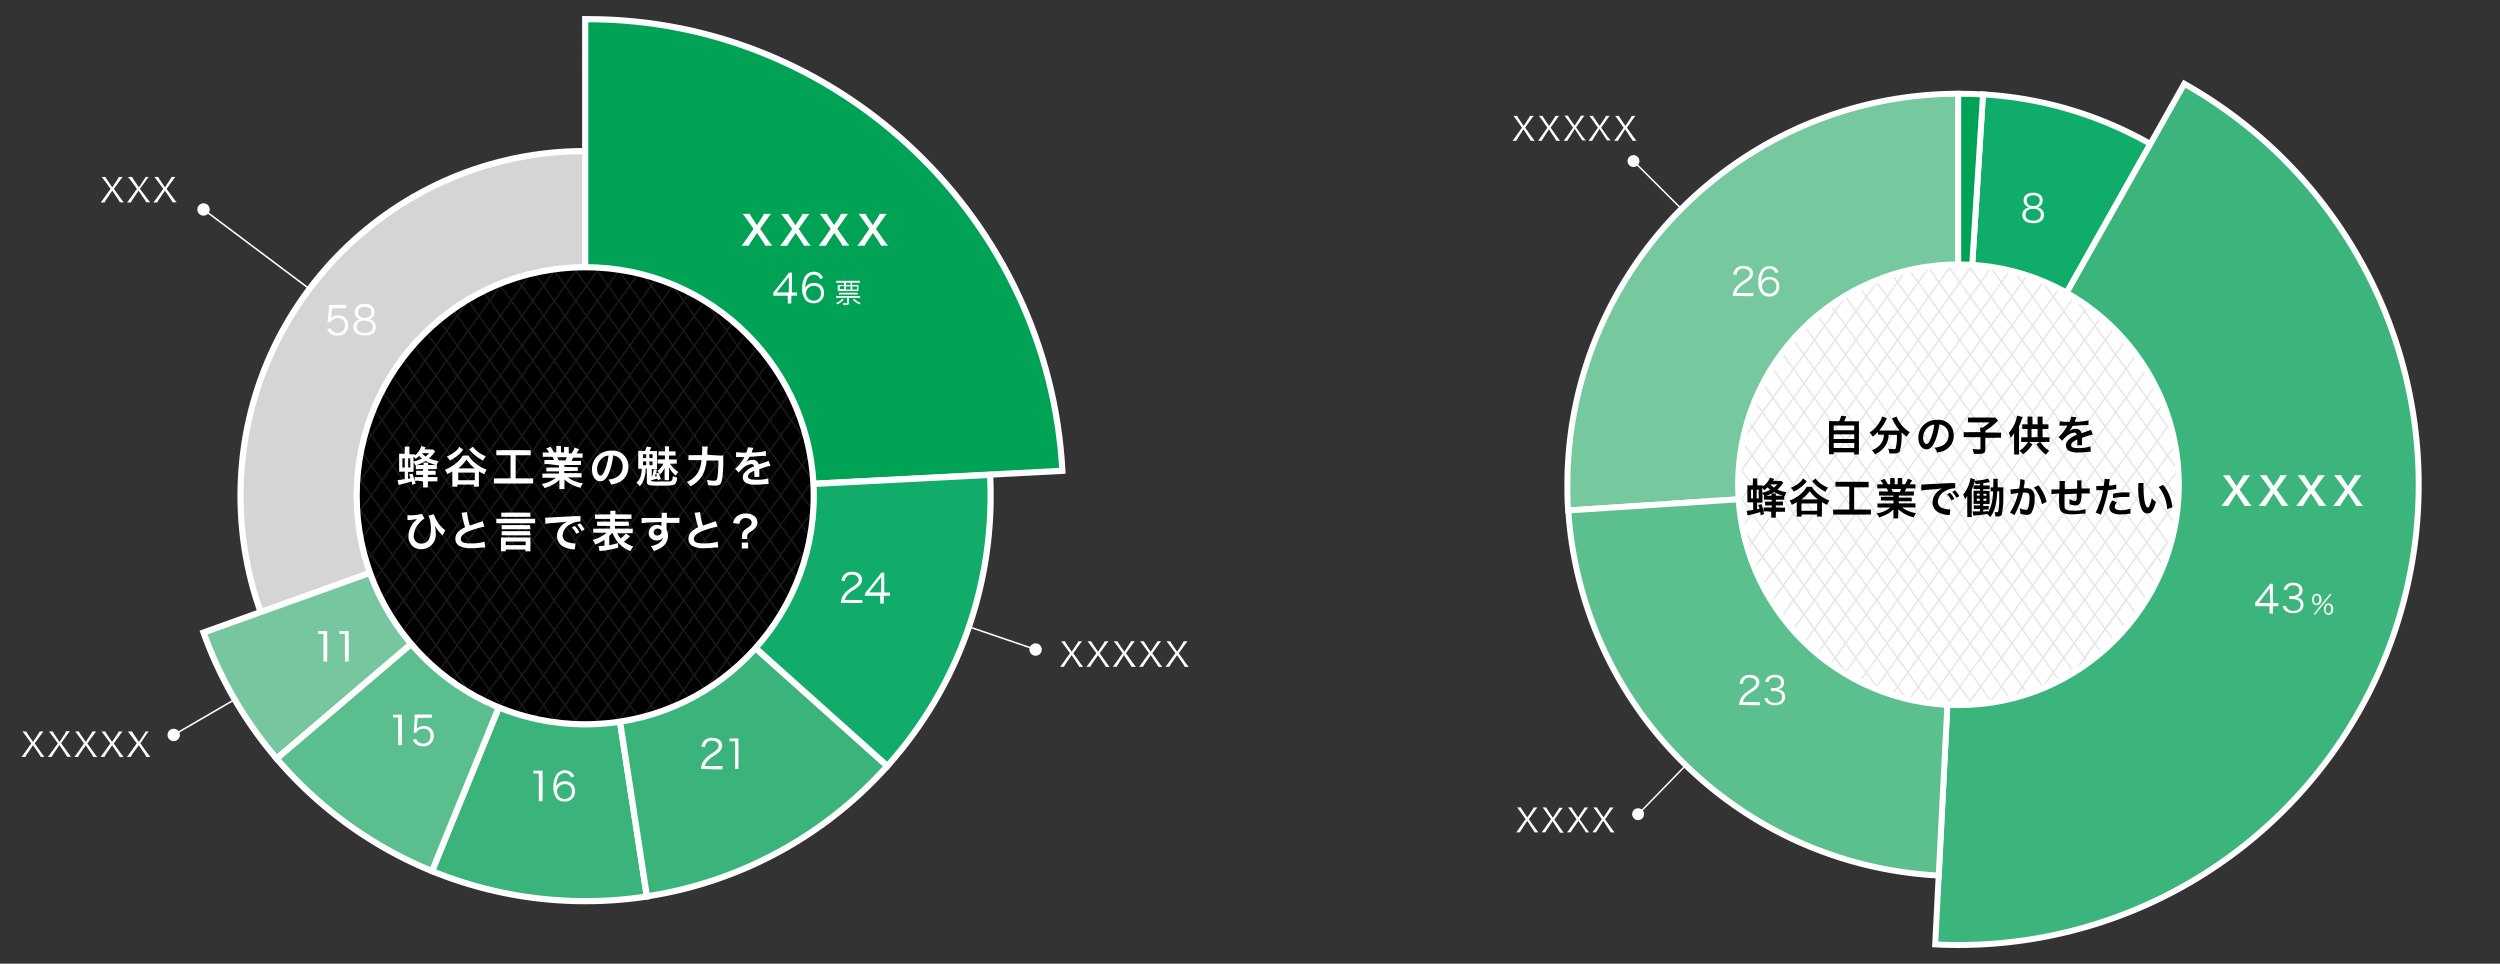 <svg id="Layer_1" data-name="Layer 1" xmlns="http://www.w3.org/2000/svg" xmlns:xlink="http://www.w3.org/1999/xlink" viewBox="0 0 302.67 116.67"><rect x="0" y="0" width="302.67" height="116.67" fill="#333333" stroke="none"/><defs><style>.cls-1,.cls-13,.cls-14,.cls-15,.cls-16,.cls-17,.cls-18,.cls-19,.cls-2,.cls-20,.cls-23,.cls-3,.cls-4,.cls-5,.cls-6,.cls-7,.cls-8,.cls-9{stroke:#fff;}.cls-1,.cls-13,.cls-14,.cls-15,.cls-16,.cls-17,.cls-18,.cls-19,.cls-2,.cls-20,.cls-22,.cls-23,.cls-4,.cls-5,.cls-6,.cls-7,.cls-8,.cls-9{stroke-miterlimit:10;}.cls-1,.cls-14,.cls-4,.cls-5,.cls-6,.cls-7,.cls-8,.cls-9{stroke-width:0.75px;}.cls-10,.cls-2{fill:#fff;}.cls-16,.cls-17,.cls-18,.cls-19,.cls-2,.cls-20,.cls-23{stroke-width:0.72px;}.cls-13,.cls-14,.cls-15,.cls-22,.cls-23,.cls-3{fill:none;}.cls-3{stroke-linecap:round;stroke-linejoin:round;}.cls-13,.cls-3{stroke-width:0.19px;}.cls-4{fill:#d5d5d5;}.cls-5{fill:#76c79f;}.cls-20,.cls-6{fill:#00a256;}.cls-7{fill:#3bb47c;}.cls-8{fill:#11ab6a;}.cls-9{fill:#5bbe8e;}.cls-11{clip-path:url(#clip-path);}.cls-12{opacity:0.1;}.cls-15,.cls-22{stroke-width:0.18px;}.cls-16{fill:#10ac6a;}.cls-17{fill:#3bb57c;}.cls-18{fill:#76c89f;}.cls-19{fill:#5bbf8e;}.cls-21{clip-path:url(#clip-path-2);}.cls-22{stroke:#000;}</style><clipPath id="clip-path"><circle class="cls-1" cx="70.85" cy="60.02" r="27.67"/></clipPath><clipPath id="clip-path-2"><circle class="cls-2" cx="237.11" cy="58.69" r="26.68"/></clipPath></defs><title>hachiya_chart</title><line class="cls-3" x1="70.85" y1="60.02" x2="125.38" y2="78.64"/><line class="cls-3" x1="70.85" y1="60.02" x2="21.03" y2="88.98"/><line class="cls-3" x1="70.85" y1="60.02" x2="24.64" y2="25.36"/><circle class="cls-4" cx="70.85" cy="60.02" r="41.73"/><path class="cls-5" d="M33.5,91.85,70.85,60,24.64,76.58A49,49,0,0,0,33.5,91.85Z"/><path class="cls-6" d="M71.14,2.32h-.29V60l57.77-3C127,26.76,101.86,2.32,71.14,2.32Z"/><path class="cls-7" d="M70.85,109.1a49.46,49.46,0,0,0,7.47-.56L70.85,60,52.3,105.46A48.93,48.93,0,0,0,70.85,109.1Z"/><path class="cls-7" d="M107.43,92.74,70.85,60l7.47,48.52A49,49,0,0,0,107.43,92.74Z"/><path class="cls-8" d="M107.43,92.74A48.89,48.89,0,0,0,119.93,60q0-1.26-.06-2.51L70.85,60Z"/><path class="cls-9" d="M52.3,105.46,70.85,60,33.5,91.85A49.2,49.2,0,0,0,52.3,105.46Z"/><circle class="cls-10" cx="125.38" cy="78.64" r="0.75"/><circle class="cls-10" cx="21.03" cy="88.98" r="0.75"/><circle class="cls-10" cx="24.64" cy="25.36" r="0.75"/><circle cx="70.85" cy="60.02" r="27.67"/><g class="cls-11"><g class="cls-12"><line class="cls-13" x1="19.86" y1="32.37" x2="59.58" y2="87.59"/><line class="cls-13" x1="22.47" y1="32.37" x2="62.19" y2="87.59"/><line class="cls-13" x1="25.08" y1="32.37" x2="64.8" y2="87.59"/><line class="cls-13" x1="27.69" y1="32.37" x2="67.41" y2="87.59"/><line class="cls-13" x1="30.3" y1="32.37" x2="70.01" y2="87.59"/><line class="cls-13" x1="32.91" y1="32.37" x2="72.62" y2="87.59"/><line class="cls-13" x1="35.51" y1="32.37" x2="75.23" y2="87.59"/><line class="cls-13" x1="38.12" y1="32.37" x2="77.84" y2="87.59"/><line class="cls-13" x1="40.73" y1="32.37" x2="80.45" y2="87.59"/><line class="cls-13" x1="43.34" y1="32.37" x2="83.05" y2="87.59"/><line class="cls-13" x1="45.95" y1="32.37" x2="85.66" y2="87.59"/><line class="cls-13" x1="48.55" y1="32.37" x2="88.27" y2="87.59"/><line class="cls-13" x1="51.16" y1="32.37" x2="90.88" y2="87.59"/><line class="cls-13" x1="53.77" y1="32.37" x2="93.49" y2="87.59"/><line class="cls-13" x1="56.38" y1="32.37" x2="96.1" y2="87.59"/><line class="cls-13" x1="58.99" y1="32.37" x2="98.7" y2="87.59"/><line class="cls-13" x1="61.59" y1="32.37" x2="101.31" y2="87.59"/><line class="cls-13" x1="64.2" y1="32.37" x2="103.92" y2="87.59"/><line class="cls-13" x1="66.81" y1="32.37" x2="106.53" y2="87.59"/><line class="cls-13" x1="69.42" y1="32.37" x2="109.14" y2="87.59"/><line class="cls-13" x1="72.03" y1="32.37" x2="111.74" y2="87.59"/><line class="cls-13" x1="74.64" y1="32.37" x2="114.35" y2="87.59"/><line class="cls-13" x1="77.24" y1="32.37" x2="116.96" y2="87.59"/><line class="cls-13" x1="79.85" y1="32.37" x2="119.57" y2="87.59"/><line class="cls-13" x1="82.46" y1="32.37" x2="122.18" y2="87.59"/><line class="cls-13" x1="19.86" y1="32.37" x2="59.58" y2="87.59"/><line class="cls-13" x1="122.18" y1="32.37" x2="82.46" y2="87.59"/><line class="cls-13" x1="119.57" y1="32.37" x2="79.85" y2="87.59"/><line class="cls-13" x1="116.96" y1="32.37" x2="77.24" y2="87.59"/><line class="cls-13" x1="114.35" y1="32.37" x2="74.64" y2="87.59"/><line class="cls-13" x1="111.74" y1="32.37" x2="72.03" y2="87.59"/><line class="cls-13" x1="109.14" y1="32.37" x2="69.42" y2="87.59"/><line class="cls-13" x1="106.53" y1="32.37" x2="66.81" y2="87.59"/><line class="cls-13" x1="103.92" y1="32.37" x2="64.2" y2="87.59"/><line class="cls-13" x1="101.31" y1="32.37" x2="61.59" y2="87.59"/><line class="cls-13" x1="98.7" y1="32.37" x2="58.99" y2="87.59"/><line class="cls-13" x1="96.1" y1="32.37" x2="56.38" y2="87.59"/><line class="cls-13" x1="93.49" y1="32.37" x2="53.77" y2="87.59"/><line class="cls-13" x1="90.88" y1="32.37" x2="51.16" y2="87.59"/><line class="cls-13" x1="88.27" y1="32.37" x2="48.55" y2="87.59"/><line class="cls-13" x1="85.66" y1="32.37" x2="45.95" y2="87.59"/><line class="cls-13" x1="83.05" y1="32.37" x2="43.34" y2="87.59"/><line class="cls-13" x1="80.45" y1="32.37" x2="40.73" y2="87.59"/><line class="cls-13" x1="77.84" y1="32.37" x2="38.12" y2="87.59"/><line class="cls-13" x1="75.23" y1="32.37" x2="35.51" y2="87.59"/><line class="cls-13" x1="72.62" y1="32.37" x2="32.91" y2="87.59"/><line class="cls-13" x1="70.01" y1="32.37" x2="30.3" y2="87.59"/><line class="cls-13" x1="67.41" y1="32.37" x2="27.69" y2="87.59"/><line class="cls-13" x1="64.8" y1="32.37" x2="25.08" y2="87.59"/><line class="cls-13" x1="62.19" y1="32.37" x2="22.47" y2="87.59"/><line class="cls-13" x1="59.58" y1="32.37" x2="19.86" y2="87.59"/><line class="cls-13" x1="122.18" y1="32.37" x2="82.46" y2="87.59"/></g></g><circle class="cls-14" cx="70.85" cy="60.02" r="27.67"/><path class="cls-10" d="M50.72,58.21a3.37,3.37,0,0,0-.46,0c0,.12,0,.18.07.34l-.44.15c0-.2,0-.24-.07-.41-.44.14-.56.17-1.27.34l-.29.08-.13-.59A5.46,5.46,0,0,0,49,58V57.1h-.21l-.47,0a5.85,5.85,0,0,0,0-.59v-1c0-.27,0-.41,0-.58l.47,0H49v-.3a3,3,0,0,0,0-.56h.57a3.48,3.48,0,0,0,0,.56V55h.14a4.06,4.06,0,0,0,.52,0c0,.05,0,.05,0,.14A2.24,2.24,0,0,0,51,54l.53.16-.15.25h.66a2,2,0,0,0,.38,0l.26.25-.14.18a4.77,4.77,0,0,1-.6.66,4.67,4.67,0,0,0,1.13.32,2.22,2.22,0,0,0-.21.5,5.31,5.31,0,0,1-1.33-.51,4.71,4.71,0,0,1-1.23.53,1.6,1.6,0,0,0-.23-.39v.62a5,5,0,0,0,0,.56l-.48,0h-.2v.84l.28-.07c0-.18-.07-.25-.14-.46l.4-.1a6.62,6.62,0,0,1,.27.93v-.51a3.51,3.51,0,0,0,.46,0h.56v-.27h-.4l-.44,0V57l.45,0h.39V56.8H50.8a3.11,3.11,0,0,0-.45,0v-.5a3,3,0,0,0,.46,0h.47c0-.13,0-.18,0-.29h.56a1.65,1.65,0,0,0,0,.29h.59a3,3,0,0,0,.45,0v.5a3.08,3.08,0,0,0-.44,0h-.6V57h.46l.44,0v.48l-.44,0H51.8v.27h.67a3,3,0,0,0,.49,0v.53a3.61,3.61,0,0,0-.51,0H51.8v.2a3.82,3.82,0,0,0,0,.54h-.58a3.66,3.66,0,0,0,0-.53v-.2Zm-2-2.72V56.6H49V55.49Zm.95,1.11V55.49h-.25V56.6Zm.42-.73a4.25,4.25,0,0,0,1-.36,4.44,4.44,0,0,1-.35-.31,3.47,3.47,0,0,1-.43.35,2,2,0,0,0-.25-.27v.6Zm1-1a2.16,2.16,0,0,0,.44.4,2.12,2.12,0,0,0,.42-.41h-.87Z"/><path class="cls-10" d="M56.72,55.14a3.57,3.57,0,0,0,.91,1,4.51,4.51,0,0,0,1.29.72,2.81,2.81,0,0,0-.29.55,5,5,0,0,1-.65-.34v1.29a4.1,4.1,0,0,0,0,.56h-.61v-.25h-2v.25h-.61a4.31,4.31,0,0,0,0-.56V57.07a5.79,5.79,0,0,1-.62.33,2.18,2.18,0,0,0-.28-.53,4.88,4.88,0,0,0,1.24-.7,3.49,3.49,0,0,0,.91-1Zm-.64-.7a3.56,3.56,0,0,1-.76.78,4.46,4.46,0,0,1-.86.53,2.16,2.16,0,0,0-.37-.47,4.74,4.74,0,0,0,.94-.55,2,2,0,0,0,.57-.64Zm1.4,2.27a4.76,4.76,0,0,1-1-1.07,5.06,5.06,0,0,1-1,1.07Zm-2,1.43h2v-.92h-2Zm1.78-4.06a3,3,0,0,0,.8.76,4.54,4.54,0,0,0,.75.4,3.1,3.1,0,0,0-.33.52,5.2,5.2,0,0,1-1.67-1.34Z"/><path class="cls-10" d="M60.76,55.12a6.17,6.17,0,0,0-.67,0v-.62a5.53,5.53,0,0,0,.68,0h2.81a5.74,5.74,0,0,0,.67,0v.62a6.28,6.28,0,0,0-.67,0H62.43v2.79h1.4a5.43,5.43,0,0,0,.71,0v.63a5.41,5.41,0,0,0-.71,0H60.5a5.79,5.79,0,0,0-.71,0v-.63a5.5,5.5,0,0,0,.72,0h1.3V55.12Z"/><path class="cls-10" d="M66.45,56.19a3.94,3.94,0,0,0-.54,0v-.5l.54,0h.63c-.08-.17-.14-.29-.19-.39h-.56c-.26,0-.45,0-.62,0v-.52a4.5,4.5,0,0,0,.6,0h.17a2.2,2.2,0,0,0-.35-.49l.52-.2a3.68,3.68,0,0,1,.4.68h.3v-.37a2.9,2.9,0,0,0,0-.41h.57a3.55,3.55,0,0,0,0,.39v.39h.37V54.5a3.75,3.75,0,0,0,0-.39h.57a2.74,2.74,0,0,0,0,.41v.37h.33a2.79,2.79,0,0,0,.38-.7l.54.2c-.12.21-.21.34-.32.5h.15a4.29,4.29,0,0,0,.59,0v.52c-.16,0-.37,0-.62,0h-.52c-.1.21-.12.26-.19.39h.6l.54,0v.5a3.89,3.89,0,0,0-.54,0H68.32v.25h1.09a3.69,3.69,0,0,0,.54,0v.47a3.9,3.9,0,0,0-.54,0H68.32v.26h1.46a4.57,4.57,0,0,0,.63,0v.52a5.61,5.61,0,0,0-.63,0h-1a2.72,2.72,0,0,0,.71.42,4.49,4.49,0,0,0,1.09.3,2.07,2.07,0,0,0-.3.53,4.08,4.08,0,0,1-1.94-1,3.57,3.57,0,0,1,0,.37v.26a3,3,0,0,0,0,.53h-.62a3.87,3.87,0,0,0,0-.53v-.25a3.52,3.52,0,0,1,0-.35,2.91,2.91,0,0,1-.75.57,5.06,5.06,0,0,1-1.06.44,2.12,2.12,0,0,0-.32-.5,3.75,3.75,0,0,0,1.71-.74h-1a5.71,5.71,0,0,0-.63,0v-.52a4.81,4.81,0,0,0,.63,0h1.38v-.26h-1a3.81,3.81,0,0,0-.53,0v-.47a3.62,3.62,0,0,0,.53,0h1v-.25Zm2-.45a3,3,0,0,0,.17-.39H67.48a3.32,3.32,0,0,1,.16.39Z"/><path class="cls-10" d="M73.73,57.27c-.3.67-.63,1-1.06,1-.59,0-1-.6-1-1.45a2.24,2.24,0,0,1,.57-1.52A2.34,2.34,0,0,1,74,54.56a1.88,1.88,0,0,1,2.07,1.94,2,2,0,0,1-1.27,1.95,3.46,3.46,0,0,1-.82.22,1.66,1.66,0,0,0-.32-.61,2.77,2.77,0,0,0,1-.29,1.46,1.46,0,0,0,.73-1.3,1.29,1.29,0,0,0-.64-1.16,1.14,1.14,0,0,0-.53-.16A7.54,7.54,0,0,1,73.73,57.27ZM73,55.4a1.75,1.75,0,0,0-.71,1.41c0,.43.18.77.41.77s.35-.22.54-.67a6.88,6.88,0,0,0,.43-1.76A1.33,1.33,0,0,0,73,55.4Z"/><path class="cls-10" d="M78.08,54.6a1.76,1.76,0,0,0,.2-.54l.58.1-.15.3s0,.08-.07.14H79l.54,0c0,.16,0,.28,0,.55v1.13c0,.27,0,.37,0,.5h-.63v1h0a4.44,4.44,0,0,0,.25-1l.38.1c-.09.33-.19.63-.26.81l.26-.05a1.86,1.86,0,0,0-.13-.29l.3-.12A4.87,4.87,0,0,1,80,58l-.35.15a1.64,1.64,0,0,0-.05-.18c-.17,0-.37.09-.77.17v0c0,.06,0,.08,0,.09a2.65,2.65,0,0,0,.92.06c.44,0,1,0,1.22,0s.38-.09.42-.21a1.37,1.37,0,0,0,.06-.44,1.75,1.75,0,0,0,.53.18,1.5,1.5,0,0,1-.16.65c-.17.3-.37.33-2.16.33-1.19,0-1.35-.07-1.35-.55V56.74h-.14a3.86,3.86,0,0,1-.17,1.14,2.5,2.5,0,0,1-.55,1,1.35,1.35,0,0,0-.41-.44,1.61,1.61,0,0,0,.55-.89,3.2,3.2,0,0,0,.1-.79h-.42c0-.15,0-.26,0-.5V55.12c0-.23,0-.37,0-.54a4.35,4.35,0,0,0,.52,0Zm-.23.86h.38V55h-.38Zm0,.86h.38v-.45h-.38Zm.79-.86H79V55h-.4Zm0,.86H79v-.45h-.4Zm1.4-.19a3.07,3.07,0,0,0-.43,0v-.51a3.07,3.07,0,0,0,.43,0h.46v-.48h-.38a2.62,2.62,0,0,0-.4,0v-.5a2.62,2.62,0,0,0,.4,0h.38v-.21a2.21,2.21,0,0,0,0-.39H81a2.71,2.71,0,0,0,0,.38v.22h.41a1.84,1.84,0,0,0,.38,0v.51l-.38,0H81v.48h.48l.45,0v.51a2.7,2.7,0,0,0-.45,0h-.36a3.07,3.07,0,0,0,1,1,1.62,1.62,0,0,0-.3.45,3.51,3.51,0,0,1-.82-1c0,.17,0,.39,0,.55v.5a3.12,3.12,0,0,0,0,.5h-.54a3,3,0,0,0,0-.49v-.47c0-.12,0-.37,0-.53a2.58,2.58,0,0,1-.58.81,1.38,1.38,0,0,0-.28-.44,2.79,2.79,0,0,0,.71-.87Z"/><path class="cls-10" d="M86.9,55.14a5.52,5.52,0,0,0,.67,0,7.28,7.28,0,0,0,0,.79c0,.71-.07,1.6-.12,1.94s-.14.66-.3.78a1,1,0,0,1-.62.14,6,6,0,0,1-.8-.06,2.46,2.46,0,0,0-.15-.63,4.57,4.57,0,0,0,.9.1c.25,0,.32-.09.38-.44a15.1,15.1,0,0,0,.12-2H85.54a4.51,4.51,0,0,1-.47,1.74,3.64,3.64,0,0,1-1.5,1.39,1.78,1.78,0,0,0-.43-.54A2.76,2.76,0,0,0,84.6,57a3.82,3.82,0,0,0,.33-1.29H84a5.48,5.48,0,0,0-.65,0V55.1a4.55,4.55,0,0,0,.66,0H85c0-.21,0-.26,0-.53a2.77,2.77,0,0,0,0-.51h.69a6.81,6.81,0,0,0-.06,1Z"/><path class="cls-10" d="M89.13,54.73a6.27,6.27,0,0,0,1.21.07,2.07,2.07,0,0,0,.21-.65l.68.07a4.17,4.17,0,0,0-.21.47l0,.09.33,0a7,7,0,0,0,1.37-.18l0,.6-.41,0c-.38,0-1,.09-1.57.1a2.7,2.7,0,0,1-.48.69h0l.1-.08a1.26,1.26,0,0,1,.74-.23.69.69,0,0,1,.75.55l.8-.28a1.63,1.63,0,0,0,.39-.16l.25.6a4.66,4.66,0,0,0-.58.14l-.78.27v.06c0,.14,0,.14,0,.21v.21c0,.09,0,.14,0,.17a2.1,2.1,0,0,0,0,.28l-.61,0a4.19,4.19,0,0,0,0-.61v-.13a3.13,3.13,0,0,0-.5.27.55.55,0,0,0-.27.43c0,.27.25.38.88.38A4.51,4.51,0,0,0,93,57.92l.05.67-.24,0a9.44,9.44,0,0,1-1.34.09,2.25,2.25,0,0,1-1.16-.22.76.76,0,0,1-.38-.67.83.83,0,0,1,.23-.58,2.56,2.56,0,0,1,1.12-.74.29.29,0,0,0-.32-.28,1.76,1.76,0,0,0-1.07.54,2.33,2.33,0,0,0-.45.48L89,56.76a3.2,3.2,0,0,0,.47-.46,6.9,6.9,0,0,0,.63-.89l0-.07h-1Z"/><path class="cls-10" d="M49.33,62.38l.26,0a5.2,5.2,0,0,0,1.48-.17l.33.56a2.57,2.57,0,0,0-.64.56,2.45,2.45,0,0,0-.67,1.54.87.87,0,0,0,.89.94,1,1,0,0,0,1-.65,2.78,2.78,0,0,0,.19-1.13,4.29,4.29,0,0,0-.28-1.59l.63-.19a3.84,3.84,0,0,0,.45.94,3.36,3.36,0,0,0,.94,1l-.32.62-.12-.11a3.89,3.89,0,0,1-.57-.66l-.26-.42a3.32,3.32,0,0,1,.11.92A1.75,1.75,0,0,1,51,66.49a1.68,1.68,0,0,1-.9-.25,1.57,1.57,0,0,1-.65-1.33,2.56,2.56,0,0,1,.36-1.25,3.28,3.28,0,0,1,.53-.67l.09-.08.06-.05-.15,0a5.44,5.44,0,0,1-.85.1l-.16,0Z"/><path class="cls-10" d="M56.54,62a8.73,8.73,0,0,0,.34,1.63l1.35-.46.2-.08.22.66a12.8,12.8,0,0,0-1.72.5c-.76.28-1.14.62-1.14,1s.35.54,1.19.54a5.72,5.72,0,0,0,1.69-.21l.06.71a3.13,3.13,0,0,0-.42,0,11.21,11.21,0,0,1-1.22.08,2.92,2.92,0,0,1-1.51-.29,1,1,0,0,1-.45-.87,1.22,1.22,0,0,1,.46-.93,3.21,3.21,0,0,1,.71-.45,13.32,13.32,0,0,1-.35-1.41,2.16,2.16,0,0,0-.08-.34Z"/><path class="cls-10" d="M64.79,63.35c-.18,0-.35,0-.57,0H60.67a4.61,4.61,0,0,0-.58,0v-.55a4.09,4.09,0,0,0,.57,0h3.56a4,4,0,0,0,.57,0Zm-3.56,3.39h-.58c0-.16,0-.33,0-.49v-.73a2.94,2.94,0,0,0,0-.45l.41,0h2.75a2.68,2.68,0,0,0,.41,0,3.24,3.24,0,0,0,0,.45v.74a3.13,3.13,0,0,0,0,.49h-.6v-.22h-2.4Zm3-4.16a4.5,4.5,0,0,0-.57,0H61.26a4.44,4.44,0,0,0-.57,0v-.52a4.59,4.59,0,0,0,.57,0h2.36a4.47,4.47,0,0,0,.57,0Zm0,1.5a3.67,3.67,0,0,0-.53,0H61.27a3.67,3.67,0,0,0-.53,0v-.51a4.56,4.56,0,0,0,.53,0h2.36a4.39,4.39,0,0,0,.53,0Zm0,.73a3.62,3.62,0,0,0-.53,0H61.27a3.62,3.62,0,0,0-.53,0V64.3a3.41,3.41,0,0,0,.53,0h2.36a3.32,3.32,0,0,0,.53,0ZM61.23,66h2.41v-.44H61.23Z"/><path class="cls-10" d="M66,62.67h.2l.86-.05,2.67-.14a2.69,2.69,0,0,0,.54,0l0,.66h-.11a2.33,2.33,0,0,0-1,.28,1.7,1.7,0,0,0-1.05,1.39.88.88,0,0,0,.69.85,3.17,3.17,0,0,0,.78.14h.1l-.09.71-.18,0a3.14,3.14,0,0,1-1.22-.34,1.4,1.4,0,0,1-.75-1.26,1.82,1.82,0,0,1,.5-1.23,2.3,2.3,0,0,1,.73-.53c-.42.06-.75.09-1.76.17a6.53,6.53,0,0,0-.87.1Zm3.6,1a3.35,3.35,0,0,1,.55.77l-.37.19a3.51,3.51,0,0,0-.55-.78Zm.81.63a3.85,3.85,0,0,0-.53-.76l.35-.18a3,3,0,0,1,.54.74Z"/><path class="cls-10" d="M74.14,64.49a3.14,3.14,0,0,1-.38.39V66c.4-.07.62-.12,1.08-.25v.55c-.39.11-.51.14-1.09.26l-.66.12-.25,0-.25.05-.13-.61a6.44,6.44,0,0,0,.72-.06v-.71a5.64,5.64,0,0,1-1.11.57,2.23,2.23,0,0,0-.32-.56,4,4,0,0,0,1.68-.86h-1a5.24,5.24,0,0,0-.61,0V64a3.45,3.45,0,0,0,.61,0h1.43v-.33h-1a5.1,5.1,0,0,0-.57,0v-.52a4.92,4.92,0,0,0,.57,0h1v-.32H72.62a4.12,4.12,0,0,0-.58,0v-.55a4.7,4.7,0,0,0,.61,0h1.23a2,2,0,0,0,0-.45h.64a2,2,0,0,0,0,.45h1.31a4.66,4.66,0,0,0,.62,0v.55a4.16,4.16,0,0,0-.58,0H74.45v.32h1.1a4.85,4.85,0,0,0,.58,0v.52a5.14,5.14,0,0,0-.58,0h-1.1V64H76a3.34,3.34,0,0,0,.6,0v.56a5.11,5.11,0,0,0-.6,0H74.74a2.63,2.63,0,0,0,.41.64,3.17,3.17,0,0,0,.61-.6l.52.32-.12.12a7.12,7.12,0,0,1-.62.54,3.66,3.66,0,0,0,1.14.59,2,2,0,0,0-.34.56,3.88,3.88,0,0,1-1.56-1.11,4.26,4.26,0,0,1-.62-1.08Z"/><path class="cls-10" d="M80.7,64s0,.06,0,.13a1.59,1.59,0,0,1,.17.74,1.67,1.67,0,0,1-.78,1.41,3.68,3.68,0,0,1-.94.43,1.71,1.71,0,0,0-.37-.59,2.48,2.48,0,0,0,.89-.3,1.1,1.1,0,0,0,.61-.76.86.86,0,0,1-.77.37,1,1,0,0,1-.61-.19.81.81,0,0,1-.36-.7,1,1,0,0,1,1-1,.87.87,0,0,1,.54.16.23.23,0,0,1,0-.06s0-.3,0-.44l-1.47.05-.93.08,0-.62h.26l.89,0,.82,0,.44,0a2.81,2.81,0,0,0,0-.63h.66a4.08,4.08,0,0,0,0,.62c.91,0,1.32,0,1.51,0v.6c-.19,0-.44,0-.88,0H80.7V64ZM79.63,64a.46.46,0,0,0-.49.42.41.41,0,0,0,.44.41.48.48,0,0,0,.51-.47C80.1,64.18,79.92,64,79.63,64Z"/><path class="cls-10" d="M84.76,62a8.73,8.73,0,0,0,.34,1.63l1.35-.46.2-.08.22.66a12.78,12.78,0,0,0-1.72.5c-.76.28-1.14.62-1.14,1s.35.54,1.19.54a5.71,5.71,0,0,0,1.69-.21l.06.71a3.13,3.13,0,0,0-.42,0,11.22,11.22,0,0,1-1.22.08,2.92,2.92,0,0,1-1.51-.29,1,1,0,0,1-.45-.87,1.22,1.22,0,0,1,.46-.93,3.22,3.22,0,0,1,.71-.45,13.08,13.08,0,0,1-.35-1.41,2.19,2.19,0,0,0-.08-.34Z"/><path class="cls-10" d="M89.84,65.26a1.81,1.81,0,0,0,0-.22v-.1a1,1,0,0,1,.21-.68,1.74,1.74,0,0,1,.49-.39c.34-.22.46-.39.46-.63s-.28-.52-.72-.52a.73.73,0,0,0-.63.3.75.75,0,0,0-.12.4l-.77-.09a1.32,1.32,0,0,1,.41-.79,1.69,1.69,0,0,1,1.15-.37,1.63,1.63,0,0,1,1,.31.9.9,0,0,1,.37.73,1,1,0,0,1-.18.62,2.13,2.13,0,0,1-.64.54c-.32.22-.41.34-.41.62a2.51,2.51,0,0,0,0,.27Zm.73.43v.71h-.76v-.71Z"/><path class="cls-10" d="M92.66,29.75c-.1-.18-.2-.35-.32-.54l-.68-1-.68,1c-.12.17-.24.38-.32.54h-.88c.29-.36.35-.46.45-.6l1-1.44-.89-1.26c-.13-.18-.28-.37-.43-.56h.87a3.67,3.67,0,0,0,.31.54l.55.82.54-.82a3.08,3.08,0,0,0,.3-.54h.86c-.14.17-.28.35-.42.56l-.89,1.25,1,1.44c.11.16.23.31.46.6Z"/><path class="cls-10" d="M97.33,29.75c-.1-.18-.2-.35-.32-.54l-.68-1-.68,1c-.12.17-.24.38-.32.54h-.88c.29-.36.35-.46.46-.6l1-1.44L95,26.46c-.13-.18-.28-.37-.43-.56h.87a3.76,3.76,0,0,0,.31.54l.55.82.54-.82a3.12,3.12,0,0,0,.31-.54H98c-.14.17-.28.35-.42.56l-.89,1.25,1,1.44c.11.16.23.31.46.6Z"/><path class="cls-10" d="M102,29.75c-.1-.18-.2-.35-.32-.54l-.68-1-.68,1c-.12.17-.24.38-.32.54h-.88c.29-.36.35-.46.45-.6l1-1.44-.89-1.26c-.13-.18-.28-.37-.43-.56h.87a3.76,3.76,0,0,0,.31.54l.55.82.54-.82a3.14,3.14,0,0,0,.3-.54h.86c-.14.17-.28.35-.42.56l-.89,1.25,1,1.44c.11.16.23.31.46.6Z"/><path class="cls-10" d="M106.68,29.75c-.1-.18-.2-.35-.32-.54l-.68-1-.68,1c-.12.17-.24.38-.32.54h-.88c.29-.36.35-.46.45-.6l1-1.44-.89-1.26c-.13-.18-.28-.37-.43-.56h.87a3.67,3.67,0,0,0,.31.54l.55.82.54-.82a3.08,3.08,0,0,0,.3-.54h.86c-.14.17-.28.35-.42.56l-.89,1.25,1,1.44c.11.16.23.31.46.6Z"/><path class="cls-10" d="M129.06,80.31a4.79,4.79,0,0,0-.25.42h-.47c.23-.29.28-.37.37-.49l.83-1.16-.73-1-.34-.44h.46a2.39,2.39,0,0,0,.23.39l.59.87.57-.87a2,2,0,0,0,.23-.39H131c-.11.14-.22.28-.34.45l-.72,1,.82,1.15.38.5h-.47c-.12-.21-.16-.28-.25-.42l-.68-1Z"/><path class="cls-10" d="M132.25,80.31c-.1.15-.18.28-.25.42h-.47c.23-.29.28-.37.37-.49l.83-1.16-.73-1-.34-.44h.46a2.42,2.42,0,0,0,.23.39l.59.87.57-.87a2,2,0,0,0,.23-.39h.46c-.11.14-.22.28-.34.45l-.72,1,.82,1.15c.08.11.18.24.38.5h-.47c-.12-.21-.16-.28-.25-.42l-.68-1Z"/><path class="cls-10" d="M135.44,80.31a4.79,4.79,0,0,0-.25.42h-.47c.23-.29.28-.37.37-.49l.82-1.16-.73-1-.34-.44h.46a2.39,2.39,0,0,0,.23.39l.59.87.57-.87a2,2,0,0,0,.23-.39h.46c-.11.14-.22.28-.34.45l-.72,1,.82,1.15.38.5H137c-.12-.21-.16-.28-.25-.42l-.68-1Z"/><path class="cls-10" d="M138.63,80.31a4.78,4.78,0,0,0-.25.42h-.47c.23-.29.28-.37.37-.49l.82-1.16-.73-1-.34-.44h.46a2.39,2.39,0,0,0,.23.39l.59.87.57-.87a2,2,0,0,0,.23-.39h.46c-.11.14-.22.28-.34.45l-.72,1,.82,1.15c.08.11.18.24.38.5h-.47c-.12-.21-.16-.28-.25-.42l-.68-1Z"/><path class="cls-10" d="M141.82,80.31c-.1.15-.18.28-.25.42h-.47c.23-.29.28-.37.37-.49l.83-1.16-.73-1-.34-.44h.46a2.39,2.39,0,0,0,.23.39l.59.87.57-.87a2,2,0,0,0,.23-.39h.46c-.12.14-.22.28-.34.45l-.72,1,.82,1.15c.08.11.18.24.38.5h-.47c-.12-.21-.16-.28-.25-.42l-.68-1Z"/><path class="cls-10" d="M3.32,91.22a4.66,4.66,0,0,0-.25.42H2.6c.23-.29.28-.37.37-.49L3.79,90l-.73-1-.34-.44h.46a2.39,2.39,0,0,0,.23.39l.59.87.57-.87a2,2,0,0,0,.23-.39h.46c-.11.14-.22.28-.34.45L4.2,90,5,91.14l.38.5H4.93c-.12-.21-.16-.28-.25-.42l-.68-1Z"/><path class="cls-10" d="M6.51,91.22a4.64,4.64,0,0,0-.25.42H5.79c.23-.29.28-.37.37-.49L7,90l-.73-1-.34-.44h.46a2.38,2.38,0,0,0,.23.39l.59.87.57-.87A2,2,0,0,0,8,88.52h.46c-.11.14-.22.28-.34.45l-.72,1,.82,1.15c.08.11.18.24.38.5H8.12c-.12-.21-.16-.28-.25-.42l-.68-1Z"/><path class="cls-10" d="M9.7,91.22a4.76,4.76,0,0,0-.25.42H9c.23-.29.28-.37.37-.49L10.17,90l-.73-1-.34-.44h.46a2.4,2.4,0,0,0,.23.39l.59.87.57-.87a2,2,0,0,0,.23-.39h.46c-.12.14-.22.28-.34.45l-.72,1,.82,1.15c.08.11.18.24.38.5h-.47c-.12-.21-.16-.28-.25-.42l-.68-1Z"/><path class="cls-10" d="M12.89,91.22a4.53,4.53,0,0,0-.25.42h-.47c.23-.29.28-.37.37-.49L13.36,90l-.73-1-.34-.44h.46a2.35,2.35,0,0,0,.23.39l.59.87.57-.87a2,2,0,0,0,.23-.39h.46c-.11.14-.22.28-.34.45l-.72,1,.82,1.15.38.5H14.5c-.12-.21-.16-.28-.25-.42l-.68-1Z"/><path class="cls-10" d="M16.08,91.22a4.66,4.66,0,0,0-.25.42h-.47c.23-.29.28-.37.37-.49L16.55,90l-.73-1-.34-.44H16a2.39,2.39,0,0,0,.23.39l.59.87.57-.87a2,2,0,0,0,.23-.39H18c-.11.14-.22.28-.34.45L17,90l.82,1.15.38.5h-.47c-.12-.21-.16-.28-.25-.42l-.68-1Z"/><path class="cls-10" d="M12.91,24.09a4.79,4.79,0,0,0-.25.42h-.47c.23-.29.28-.37.37-.49l.82-1.16-.73-1-.34-.44h.46a2.41,2.41,0,0,0,.23.39l.59.87.57-.87a2,2,0,0,0,.23-.39h.46c-.11.14-.22.27-.34.45l-.72,1L14.61,24c.08.11.18.24.38.5h-.47c-.12-.21-.16-.28-.25-.41l-.68-1Z"/><path class="cls-10" d="M16.1,24.09a4.78,4.78,0,0,0-.25.42h-.47c.23-.29.28-.37.37-.49l.82-1.16-.73-1-.34-.44H16a2.4,2.4,0,0,0,.23.39l.59.87.57-.87a2,2,0,0,0,.23-.39H18c-.11.14-.22.27-.34.45l-.72,1L17.8,24c.08.11.18.24.38.5h-.47c-.12-.21-.16-.28-.25-.41l-.68-1Z"/><path class="cls-10" d="M19.29,24.09c-.1.15-.18.28-.25.42h-.47c.23-.29.28-.37.37-.49l.82-1.16-.73-1-.34-.44h.46a2.42,2.42,0,0,0,.23.39l.59.87.57-.87a2,2,0,0,0,.23-.39h.46c-.12.14-.22.27-.34.45l-.72,1L21,24c.08.11.18.24.38.5H20.9c-.12-.21-.16-.28-.25-.41l-.68-1Z"/><path class="cls-10" d="M93.63,35.39l.31-.37,1.22-1.53a5.49,5.49,0,0,0,.36-.49h.36a8,8,0,0,0,0,.82V35.4H96a3.23,3.23,0,0,0,.5,0v.4a3.29,3.29,0,0,0-.51,0h-.18v.42a2.79,2.79,0,0,0,0,.52h-.44a2.82,2.82,0,0,0,0-.52v-.42H94.2l-.58,0Zm1.88-1.21a5.94,5.94,0,0,1,0-.66l-.36.48-1.11,1.4h1.45Z"/><path class="cls-10" d="M99.28,33.8a.92.92,0,0,0-.17-.3.74.74,0,0,0-.58-.24.88.88,0,0,0-.84.6,2.73,2.73,0,0,0-.2,1,1,1,0,0,1,.24-.31,1.15,1.15,0,0,1,.82-.29,1.12,1.12,0,0,1,1.21,1.21,1.18,1.18,0,0,1-1.27,1.24,1.3,1.3,0,0,1-.88-.3,2.06,2.06,0,0,1-.49-1.52,2.58,2.58,0,0,1,.37-1.46,1.22,1.22,0,0,1,1-.53,1.28,1.28,0,0,1,.74.2,1.23,1.23,0,0,1,.41.54Zm-.78.81a1,1,0,0,0-.67.28.85.85,0,0,0-.24.61.92.92,0,0,0,1.67.52,1,1,0,0,0,.13-.51A.81.81,0,0,0,98.5,34.61Z"/><path class="cls-10" d="M102.14,36.26a2,2,0,0,1-.78.6.48.48,0,0,0-.15-.17,2,2,0,0,0,.45-.24,1.27,1.27,0,0,0,.3-.3Zm-.57-.2-.34,0v-.22l.34,0h2.21l.34,0v.22l-.34,0h-1v.62c0,.19-.07.24-.39.24h-.31a.71.71,0,0,0-.05-.21l.38,0c.13,0,.15,0,.15-.09v-.58Zm0-1.83-.33,0V34l.35,0h2.19l.34,0v.22l-.33,0h-.65v.27h.79a1.84,1.84,0,0,0,0,.24V35a1.73,1.73,0,0,0,0,.24h-2.51a1.75,1.75,0,0,0,0-.24v-.26a1.82,1.82,0,0,0,0-.24h.77v-.27Zm0,1.21.3,0h1.67l.3,0v.21l-.3,0h-1.67l-.3,0Zm.1-.77V35h.55v-.38Zm.75-.17h.56v-.27h-.56Zm0,.55h.56v-.38h-.56Zm.76,0h.57v-.38h-.57Zm.23,1.12a2.22,2.22,0,0,0,.79.51.78.78,0,0,0-.13.18,2.64,2.64,0,0,1-.82-.58Z"/><path class="cls-10" d="M102.33,73a3.43,3.43,0,0,0-.53,0,2.23,2.23,0,0,1,.14-.64,2.12,2.12,0,0,1,.63-.83,6.44,6.44,0,0,1,.74-.53c.48-.32.64-.54.64-.83s-.31-.6-.8-.6a.8.8,0,0,0-.7.31,1,1,0,0,0-.17.49l-.41-.07a1.31,1.31,0,0,1,.3-.7,1.24,1.24,0,0,1,1-.37c.73,0,1.2.37,1.2.94a1,1,0,0,1-.29.69,3.78,3.78,0,0,1-.82.62,2.65,2.65,0,0,0-.7.59,1.37,1.37,0,0,0-.28.56h1.54a4.17,4.17,0,0,0,.59,0V73a5.65,5.65,0,0,0-.59,0Z"/><path class="cls-10" d="M104.81,71.71l.31-.37,1.22-1.53a5.46,5.46,0,0,0,.36-.49h.36a8,8,0,0,0,0,.82v1.59h.18a3.35,3.35,0,0,0,.5,0v.4a3.42,3.42,0,0,0-.51,0H107v.42a2.75,2.75,0,0,0,0,.52h-.44a2.78,2.78,0,0,0,0-.52v-.42h-1.3l-.58,0Zm1.88-1.21a5.83,5.83,0,0,1,0-.66l-.36.48-1.11,1.4h1.45Z"/><path class="cls-10" d="M85.39,93.1a3.43,3.43,0,0,0-.53,0,2.24,2.24,0,0,1,.14-.64,2.12,2.12,0,0,1,.63-.83,6.63,6.63,0,0,1,.74-.53c.48-.32.64-.54.64-.83s-.31-.6-.8-.6a.8.8,0,0,0-.7.31,1,1,0,0,0-.17.49l-.41-.07a1.31,1.31,0,0,1,.3-.7,1.23,1.23,0,0,1,1-.37c.73,0,1.2.37,1.2.94a1,1,0,0,1-.29.69,3.81,3.81,0,0,1-.82.62,2.64,2.64,0,0,0-.7.6,1.35,1.35,0,0,0-.28.56h1.54a4.36,4.36,0,0,0,.59,0v.41a5.39,5.39,0,0,0-.6,0Z"/><path class="cls-10" d="M88.34,89.4a2.33,2.33,0,0,0,.4,0H89l.4,0a7.86,7.86,0,0,0,0,.8v2.35a3.06,3.06,0,0,0,0,.55H89a3.07,3.07,0,0,0,0-.55v-2.8h-.26a2.9,2.9,0,0,0-.42,0Z"/><path class="cls-10" d="M64.59,93.3a2.33,2.33,0,0,0,.4,0h.3l.4,0a7.86,7.86,0,0,0,0,.8v2.35a3.06,3.06,0,0,0,0,.55h-.46a3.07,3.07,0,0,0,0-.55v-2.8H65a3,3,0,0,0-.42,0Z"/><path class="cls-10" d="M69.13,94.13a.92.92,0,0,0-.17-.3.74.74,0,0,0-.58-.24.88.88,0,0,0-.84.6,2.72,2.72,0,0,0-.2,1,1,1,0,0,1,.24-.31,1.15,1.15,0,0,1,.82-.29,1.12,1.12,0,0,1,1.21,1.21,1.18,1.18,0,0,1-1.27,1.24,1.3,1.3,0,0,1-.87-.3A2.06,2.06,0,0,1,67,95.25a2.58,2.58,0,0,1,.37-1.46,1.21,1.21,0,0,1,1-.53,1.29,1.29,0,0,1,.74.2,1.23,1.23,0,0,1,.41.54Zm-.78.81a1,1,0,0,0-.67.28.85.85,0,0,0-.24.61.92.92,0,0,0,1.67.52,1,1,0,0,0,.13-.51A.81.81,0,0,0,68.35,94.94Z"/><path class="cls-10" d="M38.52,76.4a2.32,2.32,0,0,0,.4,0h.3a2.73,2.73,0,0,0,.4,0,8,8,0,0,0,0,.8v2.35a3.1,3.1,0,0,0,0,.55h-.46a3,3,0,0,0,0-.55v-2.8h-.26a2.89,2.89,0,0,0-.42,0Z"/><path class="cls-10" d="M41.12,76.4a2.32,2.32,0,0,0,.4,0h.3l.4,0a7.86,7.86,0,0,0,0,.8v2.35a3.06,3.06,0,0,0,0,.55h-.46a3.06,3.06,0,0,0,0-.55v-2.8h-.26a2.89,2.89,0,0,0-.42,0Z"/><path class="cls-10" d="M47.56,86.52a2.34,2.34,0,0,0,.4,0h.3a2.73,2.73,0,0,0,.4,0,7.84,7.84,0,0,0,0,.8v2.35a3.06,3.06,0,0,0,0,.55H48.2a3.07,3.07,0,0,0,0-.55v-2.8H48a2.9,2.9,0,0,0-.42,0Z"/><path class="cls-10" d="M50.47,88a1.32,1.32,0,0,1,0,.22,1.18,1.18,0,0,1,.85-.33,1.21,1.21,0,0,1,.87.33,1.12,1.12,0,0,1,.32.85,1.21,1.21,0,0,1-1.31,1.28,1.31,1.31,0,0,1-.92-.33,1.48,1.48,0,0,1-.3-.45l.4-.12a.73.73,0,0,0,.15.28.9.9,0,0,0,.69.29.86.86,0,0,0,.9-.92.81.81,0,0,0-.85-.88,1,1,0,0,0-.63.2.62.62,0,0,0-.22.29l-.36,0a3.94,3.94,0,0,0,.07-.5L50.2,87c0-.14,0-.2,0-.29a1.91,1.91,0,0,0,0-.21,3.29,3.29,0,0,0,.51,0h1a3.26,3.26,0,0,0,.57,0v.41a3.33,3.33,0,0,0-.57,0H50.58Z"/><path class="cls-10" d="M40.11,38.29a1.39,1.39,0,0,1,0,.22,1.18,1.18,0,0,1,.85-.33,1.21,1.21,0,0,1,.87.33,1.12,1.12,0,0,1,.32.85,1.21,1.21,0,0,1-1.31,1.28,1.31,1.31,0,0,1-.92-.33,1.5,1.5,0,0,1-.3-.45l.4-.12a.74.74,0,0,0,.16.28.9.9,0,0,0,.69.29.86.86,0,0,0,.9-.92.81.81,0,0,0-.85-.88,1,1,0,0,0-.63.2A.62.62,0,0,0,40,39l-.36,0a3.75,3.75,0,0,0,.07-.5l.11-1.09c0-.14,0-.2,0-.29a1.92,1.92,0,0,0,0-.21,3.26,3.26,0,0,0,.51,0h1a3.15,3.15,0,0,0,.57,0v.41a3.33,3.33,0,0,0-.57,0H40.21Z"/><path class="cls-10" d="M45.13,38.85a.89.89,0,0,1,.36.76c0,.66-.48,1-1.34,1s-1.37-.37-1.37-1a.9.9,0,0,1,.43-.8,1,1,0,0,1,.44-.16.84.84,0,0,1-.7-.87c0-.58.46-1,1.19-1s1.19.36,1.19,1a.84.84,0,0,1-.7.87A1,1,0,0,1,45.13,38.85Zm-1.95.73c0,.46.35.73,1,.73a1.09,1.09,0,0,0,.78-.25.63.63,0,0,0,.18-.48c0-.47-.36-.76-1-.76S43.18,39.11,43.18,39.58Zm.15-1.78c0,.43.31.69.82.69s.81-.26.81-.69-.32-.66-.82-.66S43.33,37.4,43.33,37.8Z"/><line class="cls-15" x1="237.11" y1="58.69" x2="198.32" y2="98.59"/><line class="cls-15" x1="237.11" y1="58.69" x2="197.77" y2="19.51"/><path class="cls-16" d="M237.11,58.69l23.23-41.26a46.19,46.19,0,0,0-20.27-6Z"/><path class="cls-17" d="M264.45,10.14,237.11,58.69l-2.82,55.65q1.4.07,2.82.07A55.72,55.72,0,0,0,264.45,10.14Z"/><path class="cls-18" d="M189.76,58.69c0,1,0,2.08.1,3.11l47.24-3.11V11.35A47.35,47.35,0,0,0,189.76,58.69Z"/><path class="cls-19" d="M234.72,106l2.39-47.29L189.87,61.8A47.35,47.35,0,0,0,234.72,106Z"/><path class="cls-20" d="M240.08,11.43c-.91-.05-2-.08-3-.08V58.69Z"/><circle class="cls-10" cx="197.77" cy="19.51" r="0.72" transform="translate(10.99 87.39) rotate(-25.61)"/><circle class="cls-10" cx="198.32" cy="98.59" r="0.72" transform="translate(-23.13 95.39) rotate(-25.61)"/><circle class="cls-10" cx="237.11" cy="58.69" r="26.68"/><g class="cls-21"><g class="cls-12"><line class="cls-22" x1="187.93" y1="32.03" x2="226.24" y2="85.29"/><line class="cls-22" x1="190.45" y1="32.03" x2="228.75" y2="85.29"/><line class="cls-22" x1="192.96" y1="32.03" x2="231.27" y2="85.29"/><line class="cls-22" x1="195.48" y1="32.03" x2="233.78" y2="85.29"/><line class="cls-22" x1="197.99" y1="32.03" x2="236.3" y2="85.29"/><line class="cls-22" x1="200.51" y1="32.03" x2="238.82" y2="85.29"/><line class="cls-22" x1="203.02" y1="32.03" x2="241.33" y2="85.29"/><line class="cls-22" x1="205.54" y1="32.03" x2="243.85" y2="85.29"/><line class="cls-22" x1="208.06" y1="32.03" x2="246.36" y2="85.29"/><line class="cls-22" x1="210.57" y1="32.03" x2="248.88" y2="85.29"/><line class="cls-22" x1="213.09" y1="32.03" x2="251.39" y2="85.29"/><line class="cls-22" x1="215.6" y1="32.03" x2="253.91" y2="85.29"/><line class="cls-22" x1="218.12" y1="32.03" x2="256.43" y2="85.29"/><line class="cls-22" x1="220.63" y1="32.03" x2="258.94" y2="85.29"/><line class="cls-22" x1="223.15" y1="32.03" x2="261.46" y2="85.29"/><line class="cls-22" x1="225.66" y1="32.03" x2="263.97" y2="85.29"/><line class="cls-22" x1="228.18" y1="32.03" x2="266.49" y2="85.29"/><line class="cls-22" x1="230.7" y1="32.03" x2="269" y2="85.29"/><line class="cls-22" x1="233.21" y1="32.03" x2="271.52" y2="85.29"/><line class="cls-22" x1="235.73" y1="32.03" x2="274.03" y2="85.29"/><line class="cls-22" x1="238.24" y1="32.03" x2="276.55" y2="85.29"/><line class="cls-22" x1="240.76" y1="32.03" x2="279.07" y2="85.29"/><line class="cls-22" x1="243.27" y1="32.03" x2="281.58" y2="85.29"/><line class="cls-22" x1="245.79" y1="32.03" x2="284.1" y2="85.29"/><line class="cls-22" x1="248.3" y1="32.03" x2="286.61" y2="85.29"/><line class="cls-22" x1="187.93" y1="32.03" x2="226.24" y2="85.29"/><line class="cls-22" x1="286.61" y1="32.03" x2="248.3" y2="85.29"/><line class="cls-22" x1="284.1" y1="32.03" x2="245.79" y2="85.29"/><line class="cls-22" x1="281.58" y1="32.03" x2="243.27" y2="85.29"/><line class="cls-22" x1="279.07" y1="32.03" x2="240.76" y2="85.29"/><line class="cls-22" x1="276.55" y1="32.03" x2="238.24" y2="85.29"/><line class="cls-22" x1="274.03" y1="32.03" x2="235.73" y2="85.29"/><line class="cls-22" x1="271.52" y1="32.03" x2="233.21" y2="85.29"/><line class="cls-22" x1="269" y1="32.03" x2="230.7" y2="85.29"/><line class="cls-22" x1="266.49" y1="32.03" x2="228.18" y2="85.29"/><line class="cls-22" x1="263.97" y1="32.03" x2="225.66" y2="85.29"/><line class="cls-22" x1="261.46" y1="32.03" x2="223.15" y2="85.29"/><line class="cls-22" x1="258.94" y1="32.03" x2="220.63" y2="85.29"/><line class="cls-22" x1="256.43" y1="32.03" x2="218.12" y2="85.29"/><line class="cls-22" x1="253.91" y1="32.03" x2="215.6" y2="85.29"/><line class="cls-22" x1="251.39" y1="32.03" x2="213.09" y2="85.29"/><line class="cls-22" x1="248.88" y1="32.03" x2="210.57" y2="85.29"/><line class="cls-22" x1="246.36" y1="32.03" x2="208.06" y2="85.29"/><line class="cls-22" x1="243.85" y1="32.03" x2="205.54" y2="85.29"/><line class="cls-22" x1="241.33" y1="32.03" x2="203.02" y2="85.29"/><line class="cls-22" x1="238.82" y1="32.03" x2="200.51" y2="85.29"/><line class="cls-22" x1="236.3" y1="32.03" x2="197.99" y2="85.29"/><line class="cls-22" x1="233.78" y1="32.03" x2="195.48" y2="85.29"/><line class="cls-22" x1="231.27" y1="32.03" x2="192.96" y2="85.29"/><line class="cls-22" x1="228.75" y1="32.03" x2="190.45" y2="85.29"/><line class="cls-22" x1="226.24" y1="32.03" x2="187.93" y2="85.29"/><line class="cls-22" x1="286.61" y1="32.03" x2="248.3" y2="85.29"/></g></g><circle class="cls-23" cx="237.11" cy="58.69" r="26.68"/><path d="M222.67,51a2.73,2.73,0,0,0,.23-.66l.63.06c-.09.24-.17.41-.26.6h1.17a5.19,5.19,0,0,0,.62,0,4.93,4.93,0,0,0,0,.62v2.82a3.53,3.53,0,0,0,0,.58h-.58v-.26H222V55h-.57a4.44,4.44,0,0,0,0-.58V51.6a5.08,5.08,0,0,0,0-.62,5.05,5.05,0,0,0,.61,0ZM222,52.09h2.49v-.57H222Zm0,1.06h2.49v-.57H222Zm0,1.09h2.49v-.61H222Z"/><path d="M227.79,52.63a3.48,3.48,0,0,0-.43,0V52.3a5.05,5.05,0,0,1-.63.56,1.75,1.75,0,0,0-.39-.49,3.88,3.88,0,0,0,1.32-1.44,1.56,1.56,0,0,0,.2-.51l.6.22a1.47,1.47,0,0,0-.14.26,5.6,5.6,0,0,1-.81,1.22H230a5,5,0,0,1-.83-1.26,2,2,0,0,0-.11-.21l.56-.22a1.89,1.89,0,0,0,.2.44,3.91,3.91,0,0,0,1.4,1.46,2.32,2.32,0,0,0-.38.54,5.15,5.15,0,0,1-.62-.53v.17a6.87,6.87,0,0,1-.21,2.1c-.11.22-.29.29-.74.29l-.52,0a2.17,2.17,0,0,0-.15-.59,4.11,4.11,0,0,0,.61.07c.19,0,.24,0,.29-.1a5,5,0,0,0,.16-1.34v-.29h-1a2.69,2.69,0,0,1-.39,1.29A2.92,2.92,0,0,1,227,55a1.8,1.8,0,0,0-.37-.49,2.4,2.4,0,0,0,.78-.46,2,2,0,0,0,.66-1.15,2.35,2.35,0,0,0,0-.29Z"/><path d="M234.25,53.45c-.29.65-.61.95-1,.95-.57,0-1-.58-1-1.4a2.16,2.16,0,0,1,.55-1.46,2.26,2.26,0,0,1,1.73-.71,1.82,1.82,0,0,1,2,1.87,1.94,1.94,0,0,1-1.22,1.88,3.31,3.31,0,0,1-.79.21,1.61,1.61,0,0,0-.31-.59,2.69,2.69,0,0,0,1-.28,1.41,1.41,0,0,0,.7-1.26,1.25,1.25,0,0,0-.62-1.12,1.1,1.1,0,0,0-.51-.15A7.27,7.27,0,0,1,234.25,53.45Zm-.74-1.8a1.69,1.69,0,0,0-.68,1.36c0,.41.18.74.4.74s.34-.21.52-.64a6.64,6.64,0,0,0,.42-1.7A1.28,1.28,0,0,0,233.51,51.65Z"/><path d="M239.74,52.16c0-.16,0-.27,0-.38H240a4.4,4.4,0,0,0,.86-.64h-2a5,5,0,0,0-.61,0v-.59a5,5,0,0,0,.6,0h2.28a2.11,2.11,0,0,0,.44,0l.33.37-.47.45a6.85,6.85,0,0,1-1.07.78v.22h1.23a5.67,5.67,0,0,0,.68,0V53a6.09,6.09,0,0,0-.68,0h-1.23V54.4c0,.44-.17.55-.84.55l-.56,0a2,2,0,0,0-.16-.6,4.37,4.37,0,0,0,.73.06c.21,0,.24,0,.24-.13V52.93h-1.35a6.33,6.33,0,0,0-.68,0v-.61a6.11,6.11,0,0,0,.7,0h1.34Z"/><path d="M244.87,50.49c0,.07,0,.1-.08.21a6.09,6.09,0,0,1-.35.9v2.85c0,.17,0,.42,0,.58h-.6a4.55,4.55,0,0,0,0-.59V53c0-.28,0-.35,0-.56a3.24,3.24,0,0,1-.41.57,2.91,2.91,0,0,0-.23-.61,4.07,4.07,0,0,0,1-2.09Zm1.19,3.31A4.15,4.15,0,0,1,244.92,55a2.54,2.54,0,0,0-.44-.43,2.74,2.74,0,0,0,.62-.5,2.91,2.91,0,0,0,.46-.63Zm.63-2.43v-.51a2.68,2.68,0,0,0,0-.42h.6a2.76,2.76,0,0,0,0,.43v.5h.23a3.19,3.19,0,0,0,.48,0v.57a3.16,3.16,0,0,0-.48,0h-.23v1h.36a2.53,2.53,0,0,0,.48,0v.57a3.16,3.16,0,0,0-.48,0h-2.47a3.16,3.16,0,0,0-.48,0v-.57a3,3,0,0,0,.48,0h.29v-1h-.15a2.61,2.61,0,0,0-.48,0v-.57a3.33,3.33,0,0,0,.48,0h.15v-.52a2.7,2.7,0,0,0,0-.41h.6a2.47,2.47,0,0,0,0,.42v.51Zm0,1.56v-1h-.74v1Zm.32.55a3.33,3.33,0,0,0,.49.62,2.59,2.59,0,0,0,.6.47,3.39,3.39,0,0,0-.4.48,4,4,0,0,1-.6-.53,4.18,4.18,0,0,1-.56-.74Z"/><path d="M249.38,51a6.09,6.09,0,0,0,1.17.07,2,2,0,0,0,.2-.62l.66.07a3.79,3.79,0,0,0-.2.45l0,.09.32,0a6.81,6.81,0,0,0,1.32-.17l0,.57-.4,0c-.37,0-1,.09-1.52.1a2.61,2.61,0,0,1-.46.67h0l.1-.08a1.22,1.22,0,0,1,.71-.23.66.66,0,0,1,.72.53l.77-.27a1.55,1.55,0,0,0,.37-.15l.24.58a4.5,4.5,0,0,0-.56.14l-.75.26v.06c0,.13,0,.13,0,.2v.2c0,.08,0,.13,0,.17a2.13,2.13,0,0,0,0,.27l-.58,0a3.93,3.93,0,0,0,0-.58v-.12a3,3,0,0,0-.48.26.53.53,0,0,0-.26.41c0,.26.24.37.85.37a4.37,4.37,0,0,0,1.48-.21l.05.65-.23,0a9.09,9.09,0,0,1-1.29.09,2.17,2.17,0,0,1-1.12-.21.73.73,0,0,1-.37-.65.8.8,0,0,1,.22-.56,2.46,2.46,0,0,1,1.08-.71.28.28,0,0,0-.31-.27,1.7,1.7,0,0,0-1,.52,2.26,2.26,0,0,0-.44.46l-.46-.45a3.08,3.08,0,0,0,.45-.45,6.65,6.65,0,0,0,.6-.86l0-.07h-.94Z"/><path d="M213.94,61.91a3.17,3.17,0,0,0-.44,0l.07.33-.42.15c0-.19,0-.23-.06-.39-.42.13-.54.16-1.22.33l-.28.08-.13-.57a5.15,5.15,0,0,0,.79-.11v-.91H212l-.45,0a5.47,5.47,0,0,0,0-.57v-.93a5.62,5.62,0,0,0,0-.56l.46,0h.2v-.29a3,3,0,0,0,0-.54h.55a3.34,3.34,0,0,0,0,.54v.29h.13a3.79,3.79,0,0,0,.5,0c0,.05,0,.05,0,.13a2.17,2.17,0,0,0,.9-1.06l.51.15-.14.24h.63a1.92,1.92,0,0,0,.36,0l.25.24-.14.18a4.66,4.66,0,0,1-.57.64,4.52,4.52,0,0,0,1.09.31,2.17,2.17,0,0,0-.21.48,5.16,5.16,0,0,1-1.28-.49,4.58,4.58,0,0,1-1.18.51,1.53,1.53,0,0,0-.23-.37v.59a5,5,0,0,0,0,.54l-.46,0h-.19v.81l.27-.07c0-.18-.07-.24-.13-.45l.39-.1a6.29,6.29,0,0,1,.26.9v-.49l.44,0h.54v-.26h-.38l-.42,0v-.46l.43,0h.37v-.23H214a2.9,2.9,0,0,0-.43,0v-.48a3,3,0,0,0,.44,0h.46c0-.12,0-.18,0-.28H215a1.64,1.64,0,0,0,0,.28h.57a3,3,0,0,0,.44,0v.48a2.86,2.86,0,0,0-.43,0H215v.23h.44l.42,0v.46l-.42,0H215v.26h.64a2.79,2.79,0,0,0,.47,0v.51a3.69,3.69,0,0,0-.49,0H215v.19a3.57,3.57,0,0,0,0,.52h-.56a3.5,3.5,0,0,0,0-.51v-.2ZM212,59.28v1.07h.23V59.28Zm.92,1.07V59.28h-.24v1.07Zm.41-.7a4.08,4.08,0,0,0,1-.35A4.32,4.32,0,0,1,214,59a3.4,3.4,0,0,1-.41.34,2,2,0,0,0-.24-.26v.57Zm1-1a2.1,2.1,0,0,0,.43.38,2,2,0,0,0,.41-.39h-.84Z"/><path d="M219.35,58.94a3.44,3.44,0,0,0,.88.95,4.35,4.35,0,0,0,1.25.7,2.69,2.69,0,0,0-.28.53,5,5,0,0,1-.62-.33V62a3.92,3.92,0,0,0,0,.54H220v-.25h-1.89v.25h-.58a4.3,4.3,0,0,0,0-.54V60.8a5.69,5.69,0,0,1-.6.32,2.07,2.07,0,0,0-.27-.51,4.72,4.72,0,0,0,1.19-.67,3.35,3.35,0,0,0,.88-1Zm-.61-.67A3.44,3.44,0,0,1,218,59a4.3,4.3,0,0,1-.83.51,2.08,2.08,0,0,0-.35-.45,4.57,4.57,0,0,0,.91-.53,1.94,1.94,0,0,0,.55-.61Zm1.35,2.19a4.58,4.58,0,0,1-1-1,4.86,4.86,0,0,1-1,1Zm-2,1.38H220v-.89h-1.89Zm1.72-3.91a2.84,2.84,0,0,0,.78.73,4.36,4.36,0,0,0,.73.38,3,3,0,0,0-.32.5,5,5,0,0,1-1.61-1.29Z"/><path d="M222.87,58.92a5.76,5.76,0,0,0-.65,0v-.59a5.27,5.27,0,0,0,.65,0h2.71a5.47,5.47,0,0,0,.65,0V59a5.85,5.85,0,0,0-.64,0h-1.11v2.69h1.35a5.17,5.17,0,0,0,.68,0v.61a5.23,5.23,0,0,0-.68,0h-3.21a5.59,5.59,0,0,0-.68,0v-.61a5.24,5.24,0,0,0,.69,0h1.26V58.92Z"/><path d="M228,60a3.83,3.83,0,0,0-.52,0V59.5l.52,0h.61c-.08-.16-.13-.28-.19-.37h-.54c-.25,0-.44,0-.6,0v-.5a4.37,4.37,0,0,0,.57,0H228a2.12,2.12,0,0,0-.34-.47l.5-.19a3.6,3.6,0,0,1,.39.66h.29v-.36a2.73,2.73,0,0,0,0-.39h.55a3.51,3.51,0,0,0,0,.37v.38h.36v-.38a3.38,3.38,0,0,0,0-.37h.55a2.73,2.73,0,0,0,0,.39v.36h.32a2.69,2.69,0,0,0,.36-.67l.52.19c-.12.2-.2.33-.31.48h.14a4.16,4.16,0,0,0,.57,0v.5c-.16,0-.35,0-.6,0h-.5c-.1.2-.12.25-.19.37h.58l.52,0V60a3.8,3.8,0,0,0-.52,0h-1.31v.24h1.05a3.59,3.59,0,0,0,.52,0v.45a3.8,3.8,0,0,0-.52,0h-1.05v.25h1.41a4.58,4.58,0,0,0,.61,0v.5a5.35,5.35,0,0,0-.6,0h-1a2.6,2.6,0,0,0,.68.4,4.35,4.35,0,0,0,1,.29,2,2,0,0,0-.29.51,3.93,3.93,0,0,1-1.87-1,3.55,3.55,0,0,1,0,.36v.25a2.84,2.84,0,0,0,0,.51h-.59a3.85,3.85,0,0,0,0-.51v-.24c0-.12,0-.14,0-.34a2.78,2.78,0,0,1-.72.55,4.87,4.87,0,0,1-1,.42,2.08,2.08,0,0,0-.31-.48,3.61,3.61,0,0,0,1.65-.71h-.94a5.45,5.45,0,0,0-.61,0v-.5a4.84,4.84,0,0,0,.6,0h1.33V60.6h-1a3.73,3.73,0,0,0-.51,0v-.45a3.52,3.52,0,0,0,.51,0h1V60Zm2-.43a3,3,0,0,0,.17-.37H229a3.14,3.14,0,0,1,.15.37Z"/><path d="M232.61,58.66h.19l.83-.05,2.57-.13a2.85,2.85,0,0,0,.52,0l0,.64h-.11a2.25,2.25,0,0,0-1,.27,1.64,1.64,0,0,0-1,1.34.85.85,0,0,0,.67.82,3,3,0,0,0,.75.13h.1l-.09.68-.17,0a3,3,0,0,1-1.18-.33,1.35,1.35,0,0,1-.72-1.21,1.75,1.75,0,0,1,.48-1.18,2.23,2.23,0,0,1,.7-.51c-.41.06-.72.09-1.7.16a6.33,6.33,0,0,0-.84.1Zm3.47,1a3.28,3.28,0,0,1,.53.74l-.35.19a3.39,3.39,0,0,0-.53-.75Zm.78.61a3.72,3.72,0,0,0-.51-.73l.34-.18a2.93,2.93,0,0,1,.52.71Z"/><path d="M241.8,59.49a8.11,8.11,0,0,1-.19,1.61,3.59,3.59,0,0,1-.66,1.51,2.06,2.06,0,0,0-.37-.38c-.53.09-.82.12-1.45.18l-.24,0-.07-.5H239l.71,0v-.29h-.36a2.5,2.5,0,0,0-.39,0v-.43l.39,0h.36V61h-.31l-.46,0c0-.19,0-.29,0-.52v-.56c0-.23,0-.31,0-.51a3.29,3.29,0,0,0,.46,0h.31v-.2h-.38l-.39,0v-.45a2.3,2.3,0,0,0,.39,0h.38v-.2l-.53.06a1.19,1.19,0,0,0-.11-.33,7.6,7.6,0,0,1-.35,1V62a5.46,5.46,0,0,0,0,.6h-.55a5.45,5.45,0,0,0,0-.63V60.62c0-.23,0-.38,0-.59a2.14,2.14,0,0,1-.28.42,2.24,2.24,0,0,0-.21-.57,4.14,4.14,0,0,0,.88-2l.53.15a1.5,1.5,0,0,0-.06.17,6.74,6.74,0,0,0,.84-.08,2.57,2.57,0,0,0,.81-.2l.25.45-.83.14v.26h.4a2.09,2.09,0,0,0,.39,0v.46l-.39,0h-.4v.2h.78a3.6,3.6,0,0,0,0,.47v.62c0,.26,0,.34,0,.49h-.77v.25h.3l.36,0v.43a1.93,1.93,0,0,0-.34,0h-.32v.25l.57-.07V62a2.45,2.45,0,0,0,.37-.77,6.88,6.88,0,0,0,.25-1.74l-.3,0V59a1.7,1.7,0,0,0,.32,0c0-.16,0-.28,0-.41a3.15,3.15,0,0,0,0-.62h.54a2.83,2.83,0,0,0,0,.58c0,.07,0,.08,0,.45h.68c0,.14,0,.43,0,1.3a9.41,9.41,0,0,1-.18,1.92c-.07.24-.2.31-.54.31h-.24a1.75,1.75,0,0,0-.11-.52l.28,0c.13,0,.16-.06.21-.29a7.16,7.16,0,0,0,.08-.89c0-.54,0-.54,0-1.36Zm-2.47.29V60h.35v-.25Zm0,.59v.26h.35v-.26Zm1.16-.34v-.25h-.36V60Zm0,.6v-.26h-.36v.26Z"/><path d="M245.11,58.11a1.1,1.1,0,0,0,0,.16l0,.17c0,.11,0,.11-.09.48,0,.11,0,.12,0,.19h.31a1,1,0,0,1,.75.27,1.22,1.22,0,0,1,.24.89,3.2,3.2,0,0,1-.39,1.83.64.64,0,0,1-.56.23,2.43,2.43,0,0,1-.78-.15c0-.1,0-.17,0-.22a1.91,1.91,0,0,0-.05-.43,2.08,2.08,0,0,0,.74.2c.15,0,.23-.1.3-.34a4.49,4.49,0,0,0,.13-1.15c0-.46-.12-.6-.51-.6l-.29,0a10.44,10.44,0,0,1-.31,1.09,10.76,10.76,0,0,1-.6,1.41l-.08.15,0,.09-.58-.32a5.44,5.44,0,0,0,.52-.95,8.6,8.6,0,0,0,.49-1.43,9.15,9.15,0,0,0-.9.16l-.06-.59c.19,0,.8-.06,1.07-.1a7.72,7.72,0,0,0,.13-1V58Zm1.67.64a4.9,4.9,0,0,1,1,2l-.57.29a4.53,4.53,0,0,0-.4-1.14,3.22,3.22,0,0,0-.58-.86Z"/><path d="M252.48,62.19l-.23,0c-.37,0-1,.08-1.37.08-.94,0-1.35-.18-1.5-.66a5,5,0,0,1-.09-1.37c0-.08,0-.1,0-.49a6.89,6.89,0,0,0-.93.09l0-.59h.15l.82,0c0-.08,0-.13,0-.16a5,5,0,0,0,0-.86h.67a5.81,5.81,0,0,0,0,1l1.46-.07a5.43,5.43,0,0,0,0-1H252a2.37,2.37,0,0,0,0,.35v.63c.81,0,.81,0,1,0v.6l-.29,0h-.7a3.26,3.26,0,0,1-.13,1.07.61.61,0,0,1-.62.38,1.66,1.66,0,0,1-.72-.17c0-.1,0-.13,0-.2a2.66,2.66,0,0,0,0-.41,1.56,1.56,0,0,0,.66.25c.13,0,.19-.07.22-.26a4.27,4.27,0,0,0,0-.63l-1.47.07v.14s0,0,0,.29v.11c0,.26,0,.81,0,.91,0,.42.26.53,1.08.53a4.1,4.1,0,0,0,1.46-.19Z"/><path d="M253.79,58.83a4,4,0,0,0,.67,0h.23a6,6,0,0,0,.1-.77.71.71,0,0,0,0-.09l.66.06a2.91,2.91,0,0,0-.1.48l0,.29a4.21,4.21,0,0,0,.86-.15l0,.58-.16,0a6.77,6.77,0,0,1-.83.11c-.06.31-.18.85-.31,1.3a17,17,0,0,1-.56,1.67l-.63-.25a10.74,10.74,0,0,0,.9-2.71h-.82Zm2.5,2a.84.84,0,0,0-.26.55c0,.26.25.39.76.39a3.86,3.86,0,0,0,1.14-.19l0,.62-.25,0a5.84,5.84,0,0,1-.94.08,2,2,0,0,1-1-.2.73.73,0,0,1-.36-.62,1.42,1.42,0,0,1,.37-.87Zm1.5-.66a5.21,5.21,0,0,0-.63,0,5.45,5.45,0,0,0-1.33.15l0-.55a6.48,6.48,0,0,1,1.5-.16h.5Z"/><path d="M259.52,58.47a5.78,5.78,0,0,0,0,.77,9.51,9.51,0,0,0,.1,1.35c.09.52.25.85.41.85s.15-.08.21-.22a3.75,3.75,0,0,0,.27-.91,2.48,2.48,0,0,0,.5.46c-.26,1-.55,1.39-1,1.39s-.61-.25-.81-.73a7.58,7.58,0,0,1-.32-2.63,2.28,2.28,0,0,0,0-.32Zm2.38.23A5,5,0,0,1,263,61.41l-.62.24a5.16,5.16,0,0,0-.32-1.46,4.39,4.39,0,0,0-.72-1.24Z"/><path class="cls-10" d="M271.73,61.25c-.09-.17-.2-.34-.31-.52l-.66-1-.65,1c-.11.17-.23.37-.31.52h-.85c.28-.35.34-.44.44-.57l1-1.39-.86-1.21c-.13-.18-.27-.36-.41-.54h.83a3.65,3.65,0,0,0,.3.52l.53.79.52-.79a2.92,2.92,0,0,0,.29-.52h.83c-.13.16-.27.34-.41.54l-.86,1.21,1,1.39c.11.15.22.3.45.58Z"/><path class="cls-10" d="M276.24,61.25c-.09-.17-.2-.34-.31-.52l-.66-1-.65,1c-.11.17-.23.37-.31.52h-.85c.28-.35.34-.44.44-.57l1-1.39L274,58.07c-.13-.18-.27-.36-.41-.54h.84a3.56,3.56,0,0,0,.3.52l.53.79.52-.79a3.05,3.05,0,0,0,.29-.52h.83c-.13.16-.27.34-.41.54l-.86,1.21,1,1.39c.11.15.22.3.45.58Z"/><path class="cls-10" d="M280.75,61.25c-.09-.17-.2-.34-.31-.52l-.66-1-.65,1c-.11.17-.23.37-.31.52H278c.28-.35.34-.44.44-.57l1-1.39-.86-1.21c-.13-.18-.27-.36-.41-.54H279a3.56,3.56,0,0,0,.3.52l.53.79.52-.79a3,3,0,0,0,.29-.52h.83c-.13.16-.27.34-.41.54l-.86,1.21,1,1.39c.11.15.22.3.45.58Z"/><path class="cls-10" d="M285.26,61.25c-.09-.17-.2-.34-.31-.52l-.66-1-.65,1c-.11.17-.23.37-.31.52h-.85c.28-.35.34-.44.44-.57l1-1.39L283,58.07c-.13-.18-.27-.36-.41-.54h.84a3.56,3.56,0,0,0,.3.52l.53.79.52-.79a3,3,0,0,0,.29-.52h.83c-.13.16-.27.34-.41.54l-.86,1.21,1,1.39c.11.15.22.3.45.58Z"/><path class="cls-10" d="M184.25,100.37a4.66,4.66,0,0,0-.24.4h-.45c.22-.28.27-.36.35-.47l.79-1.12-.7-1-.32-.43h.44a2.26,2.26,0,0,0,.22.38l.57.83.55-.83a1.93,1.93,0,0,0,.22-.37h.45c-.11.13-.21.26-.33.43l-.7,1,.79,1.11.36.48h-.45c-.12-.2-.16-.27-.25-.4l-.65-1Z"/><path class="cls-10" d="M187.33,100.37a4.66,4.66,0,0,0-.24.4h-.45l.35-.47.79-1.12-.7-1-.32-.43h.44a2.35,2.35,0,0,0,.22.38L188,99l.54-.83a2,2,0,0,0,.22-.37h.45c-.11.13-.21.26-.33.43l-.7,1,.79,1.11c.08.11.17.23.36.48h-.46c-.11-.2-.16-.27-.25-.4l-.65-1Z"/><path class="cls-10" d="M190.41,100.37a4.4,4.4,0,0,0-.24.4h-.45c.22-.28.27-.36.35-.47l.79-1.12-.7-1-.32-.43h.44a2.21,2.21,0,0,0,.22.38l.56.83.55-.83a1.93,1.93,0,0,0,.22-.37h.45c-.11.13-.21.26-.33.43l-.7,1,.79,1.11.36.48H192c-.12-.2-.16-.27-.25-.4l-.65-1Z"/><path class="cls-10" d="M193.48,100.37a4.66,4.66,0,0,0-.24.4h-.45l.35-.47.79-1.12-.7-1-.32-.43h.44a2.26,2.26,0,0,0,.22.38l.57.83.54-.83a2,2,0,0,0,.22-.37h.45c-.11.13-.21.26-.33.43l-.7,1,.79,1.11c.08.11.17.23.36.48H195c-.11-.2-.16-.27-.25-.4l-.65-1Z"/><path class="cls-10" d="M183.81,16.65a4.66,4.66,0,0,0-.24.4h-.45l.35-.47.79-1.12-.7-1-.32-.43h.44a2.37,2.37,0,0,0,.22.38l.57.83.54-.83a2,2,0,0,0,.22-.38h.45c-.11.13-.21.26-.33.43l-.7,1,.79,1.11c.08.11.17.23.36.48h-.46c-.11-.2-.16-.27-.25-.4l-.65-1Z"/><path class="cls-10" d="M186.89,16.65a4.4,4.4,0,0,0-.24.4h-.45c.22-.28.27-.36.35-.47l.79-1.12-.7-1-.32-.43h.44a2.23,2.23,0,0,0,.22.38l.56.83.55-.83a2,2,0,0,0,.22-.38h.45c-.11.13-.21.26-.33.43l-.7,1,.79,1.11.36.48h-.45c-.12-.2-.16-.27-.25-.4l-.65-1Z"/><path class="cls-10" d="M190,16.65a4.66,4.66,0,0,0-.24.4h-.45l.35-.47.79-1.12-.7-1L189.4,14h.44a2.37,2.37,0,0,0,.22.38l.57.83.54-.83a2,2,0,0,0,.22-.38h.45c-.11.13-.21.26-.33.43l-.7,1,.79,1.11L192,17h-.45c-.11-.2-.16-.27-.25-.4l-.65-1Z"/><path class="cls-10" d="M193,16.65a4.4,4.4,0,0,0-.24.4h-.45c.22-.28.27-.36.35-.47l.79-1.12-.7-1-.32-.43h.44a2.28,2.28,0,0,0,.22.38l.57.83.55-.83a2,2,0,0,0,.22-.38h.45c-.11.13-.21.26-.33.43l-.7,1,.79,1.11L195,17h-.45c-.12-.2-.16-.27-.25-.4l-.65-1Z"/><path class="cls-10" d="M196.12,16.65a4.66,4.66,0,0,0-.24.4h-.45l.35-.47.79-1.12-.7-1-.32-.43H196a2.37,2.37,0,0,0,.22.38l.57.83.54-.83a2,2,0,0,0,.22-.38H198c-.11.13-.21.26-.33.43l-.7,1,.79,1.11c.08.11.17.23.36.48h-.46c-.11-.2-.16-.27-.25-.4l-.65-1Z"/><path class="cls-10" d="M273,73l.3-.36,1.18-1.48a5.16,5.16,0,0,0,.35-.48h.35a7.73,7.73,0,0,0,0,.79V73h.18a3.25,3.25,0,0,0,.49,0v.39a3.19,3.19,0,0,0-.49,0h-.17v.4a2.63,2.63,0,0,0,0,.5h-.43a2.67,2.67,0,0,0,0-.5v-.4H273.6l-.56,0Zm1.81-1.17a5.66,5.66,0,0,1,0-.63l-.35.47L273.46,73h1.4Z"/><path class="cls-10" d="M276.77,73.35a.7.7,0,0,0,.28.44,1,1,0,0,0,.6.17c.54,0,.88-.28.88-.72s-.33-.71-1-.71l-.37,0v-.37a2,2,0,0,0,.35,0,.93.93,0,0,0,.68-.21.64.64,0,0,0,.19-.45c0-.4-.28-.64-.75-.64a.73.73,0,0,0-.62.25.88.88,0,0,0-.15.33l-.39-.08a1.08,1.08,0,0,1,.25-.47,1.21,1.21,0,0,1,.93-.34c.68,0,1.11.36,1.11.92a.82.82,0,0,1-.33.68,1,1,0,0,1-.44.17,1,1,0,0,1,.57.2.85.85,0,0,1,.31.71c0,.63-.49,1-1.27,1a1.33,1.33,0,0,1-1-.38,1.21,1.21,0,0,1-.24-.45Z"/><path class="cls-10" d="M280.11,73.12a.74.74,0,0,1-.18-.54c0-.43.21-.69.56-.69s.56.25.56.69a.75.75,0,0,1-.18.54.58.58,0,0,1-.77,0Zm0-.54c0,.32.13.5.35.5s.34-.18.34-.5-.12-.5-.34-.5S280.15,72.26,280.15,72.58Zm2-.71.14.1-2,2.48-.13-.11Zm-.57,2.42a.75.75,0,0,1-.18-.54c0-.44.21-.69.56-.69s.56.25.56.69a.74.74,0,0,1-.18.54.54.54,0,0,1-.38.15A.53.53,0,0,1,281.55,74.29Zm0-.54c0,.31.13.5.35.5s.34-.18.34-.5-.12-.5-.34-.5S281.59,73.43,281.59,73.75Z"/><path class="cls-10" d="M247.11,25.29a.86.86,0,0,1,.35.73c0,.64-.47,1-1.29,1s-1.33-.35-1.33-1a.87.87,0,0,1,.42-.77,1,1,0,0,1,.42-.16.81.81,0,0,1-.68-.84c0-.57.44-.92,1.15-.92s1.15.35,1.15.92a.81.81,0,0,1-.68.84A.94.94,0,0,1,247.11,25.29Zm-1.88.71c0,.44.34.71.92.71a1.05,1.05,0,0,0,.75-.24.61.61,0,0,0,.18-.46c0-.46-.35-.73-.92-.73S245.23,25.55,245.23,26Zm.14-1.72c0,.42.3.67.79.67s.78-.25.78-.67-.31-.64-.79-.64S245.37,23.89,245.37,24.28Z"/><path class="cls-10" d="M210.29,35.83a3.3,3.3,0,0,0-.51,0,2.15,2.15,0,0,1,.13-.62,2.06,2.06,0,0,1,.61-.8,6.43,6.43,0,0,1,.71-.51c.46-.31.62-.52.62-.8s-.3-.58-.78-.58a.77.77,0,0,0-.68.3,1,1,0,0,0-.16.47l-.39-.07a1.26,1.26,0,0,1,.29-.67,1.19,1.19,0,0,1,.94-.36c.71,0,1.16.36,1.16.91a1,1,0,0,1-.28.66,3.71,3.71,0,0,1-.79.6,2.54,2.54,0,0,0-.67.57,1.31,1.31,0,0,0-.27.54h1.49a4.07,4.07,0,0,0,.57,0v.39a5.28,5.28,0,0,0-.57,0Z"/><path class="cls-10" d="M214.95,33.05a.9.9,0,0,0-.16-.29.71.71,0,0,0-.56-.23.85.85,0,0,0-.81.58,2.63,2.63,0,0,0-.2,1,1,1,0,0,1,.23-.3,1.11,1.11,0,0,1,.79-.28,1.09,1.09,0,0,1,1.17,1.17,1.14,1.14,0,0,1-1.22,1.2,1.25,1.25,0,0,1-.84-.29,2,2,0,0,1-.47-1.47,2.5,2.5,0,0,1,.35-1.41,1.17,1.17,0,0,1,1-.51,1.24,1.24,0,0,1,.71.2,1.18,1.18,0,0,1,.39.52Zm-.75.78a1,1,0,0,0-.64.27.82.82,0,0,0-.23.59.89.89,0,0,0,1.61.5,1,1,0,0,0,.12-.49A.78.78,0,0,0,214.19,33.84Z"/><path class="cls-10" d="M211.06,85.35a3.35,3.35,0,0,0-.51,0,2.14,2.14,0,0,1,.13-.62,2.07,2.07,0,0,1,.61-.8,6.39,6.39,0,0,1,.71-.51c.46-.31.62-.52.62-.8s-.3-.58-.78-.58a.77.77,0,0,0-.68.3,1,1,0,0,0-.16.47l-.39-.07a1.26,1.26,0,0,1,.29-.67,1.19,1.19,0,0,1,.94-.36c.71,0,1.16.36,1.16.91a1,1,0,0,1-.28.66,3.66,3.66,0,0,1-.79.6,2.53,2.53,0,0,0-.67.57A1.31,1.31,0,0,0,211,85h1.49a4.06,4.06,0,0,0,.57,0v.39a5.27,5.27,0,0,0-.57,0Z"/><path class="cls-10" d="M214,84.49a.71.71,0,0,0,.29.44,1,1,0,0,0,.6.17c.54,0,.88-.28.88-.72s-.33-.71-1-.71l-.37,0v-.37l.35,0a.93.93,0,0,0,.68-.21.64.64,0,0,0,.19-.45c0-.4-.28-.63-.75-.63a.73.73,0,0,0-.62.25.87.87,0,0,0-.15.33l-.39-.08a1.05,1.05,0,0,1,.25-.47,1.21,1.21,0,0,1,.93-.34c.68,0,1.11.35,1.11.92a.82.82,0,0,1-.33.68,1,1,0,0,1-.44.17,1,1,0,0,1,.58.2.86.86,0,0,1,.31.71c0,.63-.49,1-1.27,1a1.34,1.34,0,0,1-1-.38,1.22,1.22,0,0,1-.24-.45Z"/></svg>